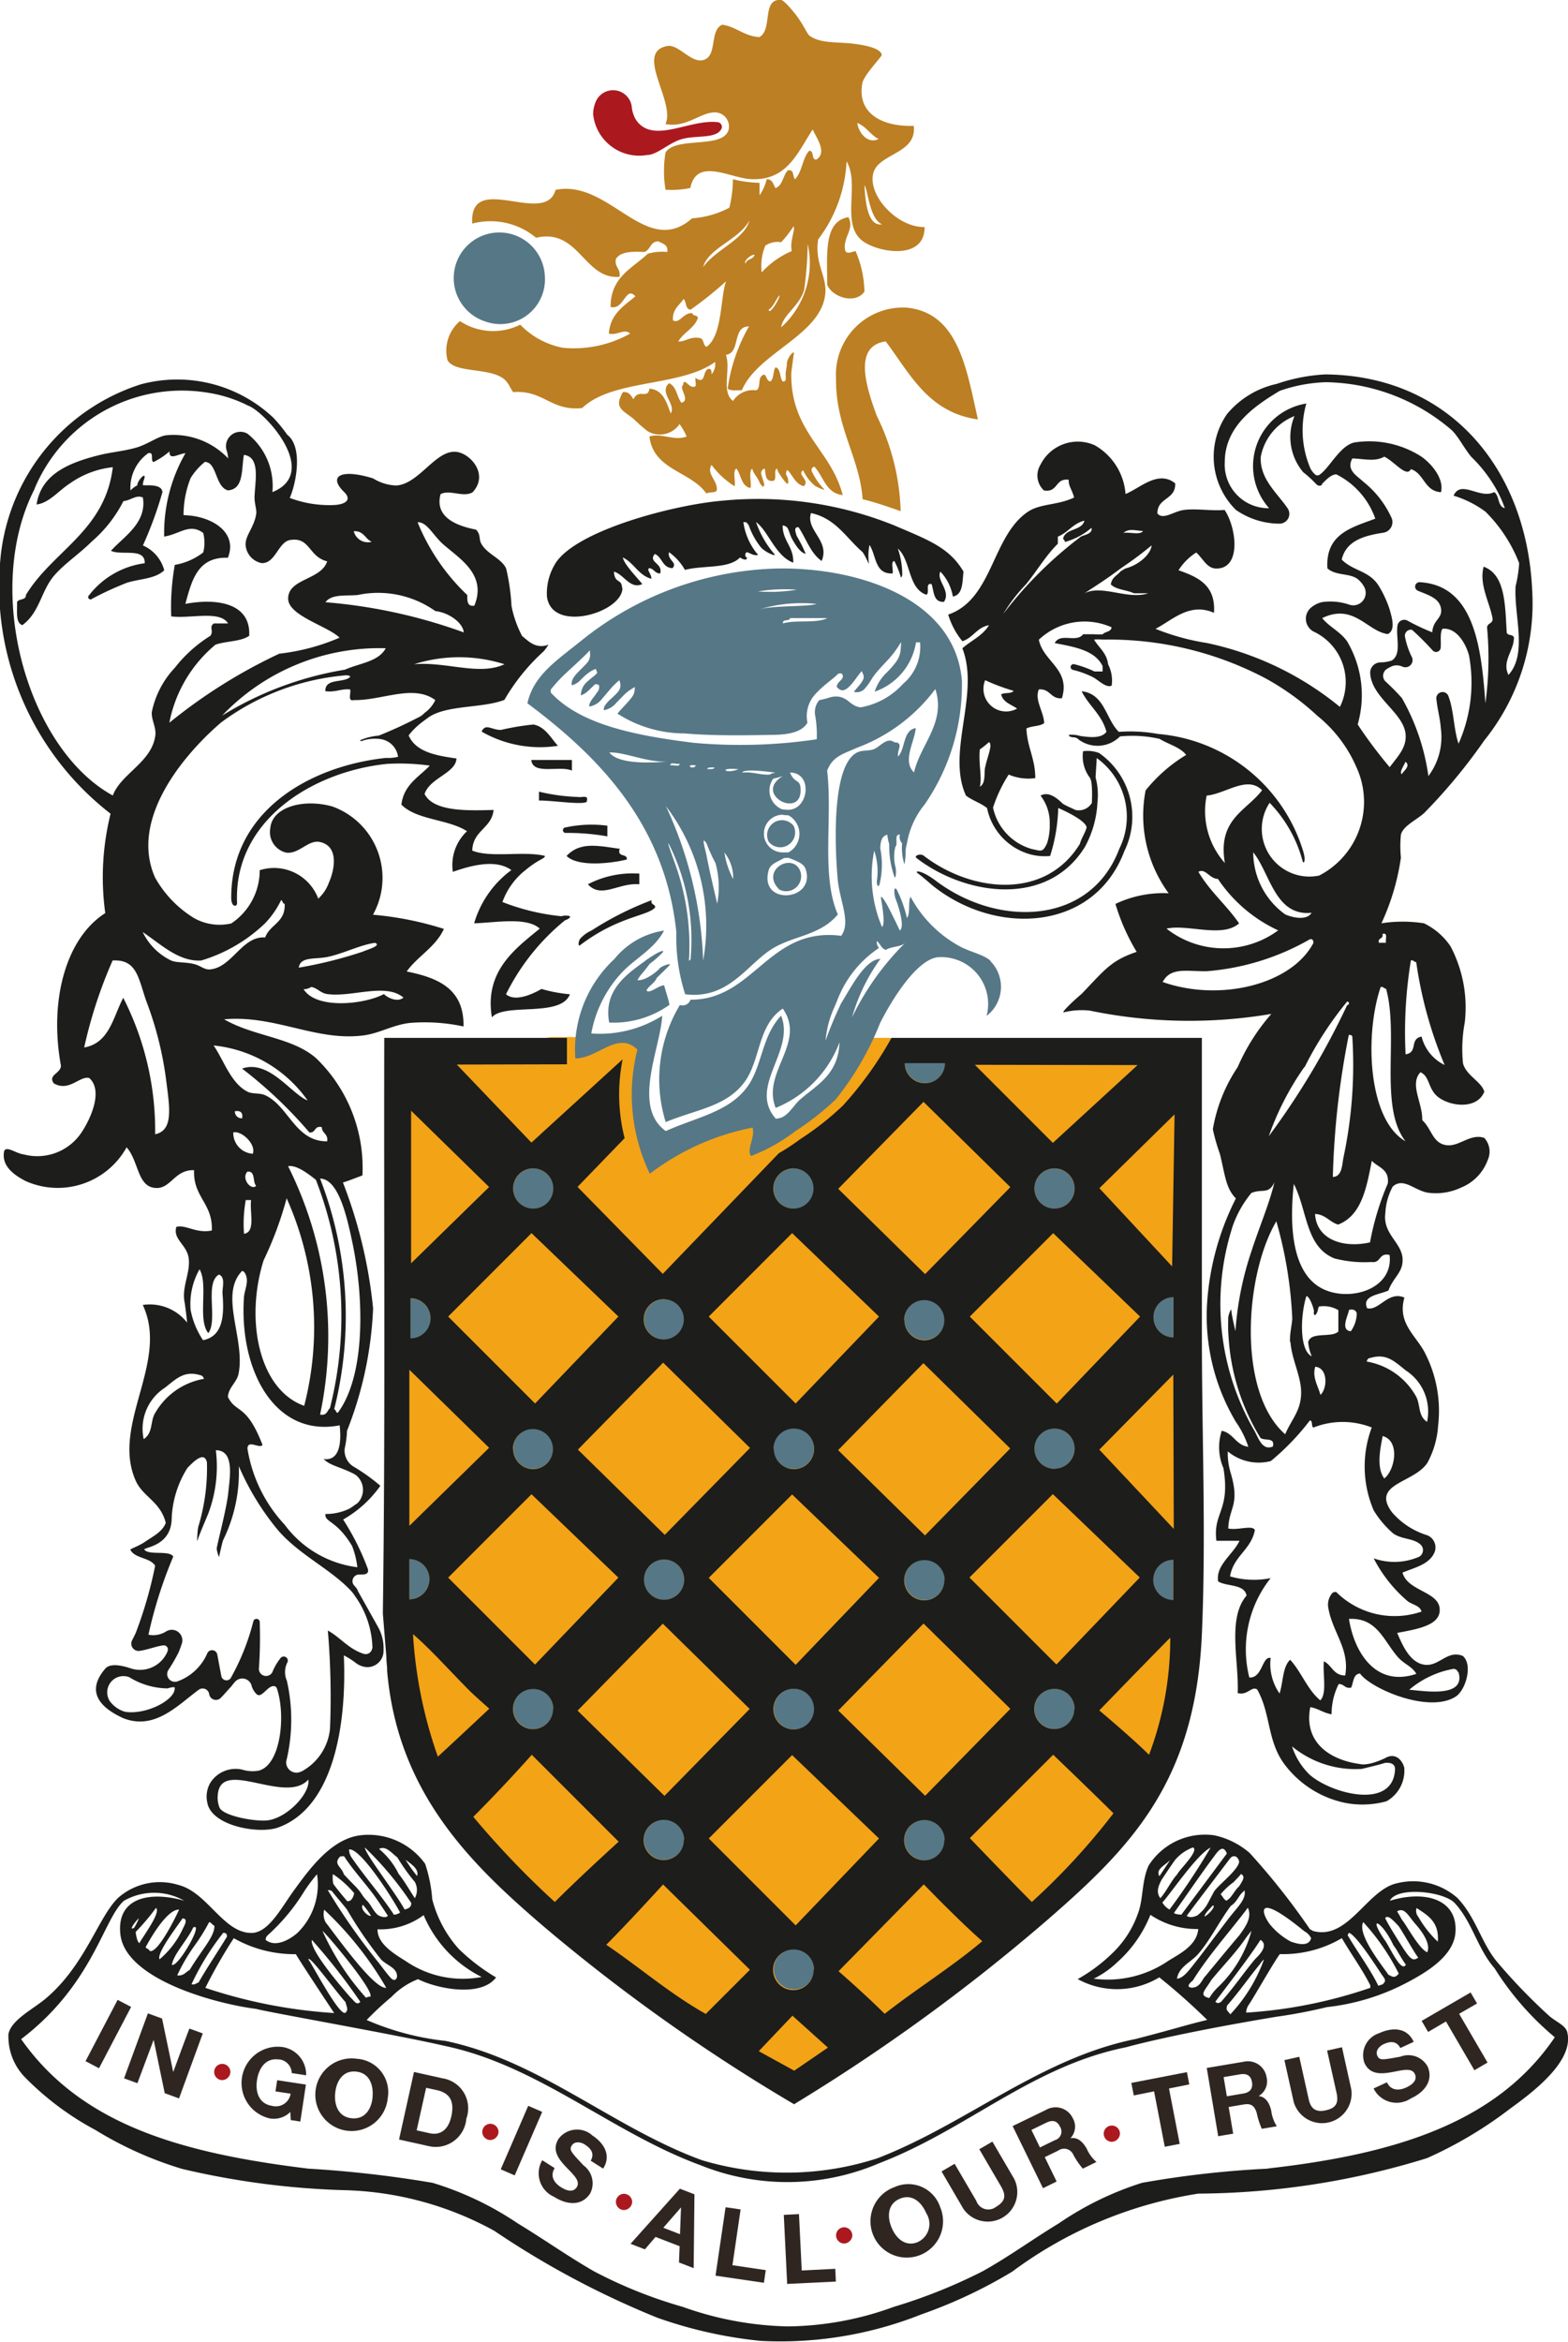 <svg id="Group_2457" data-name="Group 2457" xmlns="http://www.w3.org/2000/svg" width="38.626" height="57.656" viewBox="0 0 38.626 57.656">
  <path id="Path_1856" data-name="Path 1856" d="M114.426,240.967h-.78a.373.373,0,0,0-.062.006l-2.757.481a.357.357,0,0,0-.154.067l-.7.525a.36.36,0,0,0-.144.287V255.8a.428.428,0,0,0,.006.067l.4,2.119a.347.347,0,0,0,.021.07l.605,1.47a.348.348,0,0,0,.05.085l1.813,2.3a.333.333,0,0,0,.057.057l2.963,2.379a.286.286,0,0,0,.03.022l3.624,2.33a.36.36,0,0,0,.383,0l3.113-1.918a.382.382,0,0,0,.044-.032l2.4-2.034,1.75-1.616a.333.333,0,0,0,.05-.057l1.448-2.062a.338.338,0,0,0,.051-.107l.52-1.819a.354.354,0,0,0,.013-.077l.18-3.051v-5.619l-.091-5.426-.035-1.119a.36.36,0,0,0-.352-.348l-5.725-.129a.31.31,0,0,1-.086-.013L122.05,241a.361.361,0,0,0-.093-.013h-.5a.36.36,0,0,0-.324.2l-.244.5a.363.363,0,0,1-.058.086l-.466.508-.432.432a.362.362,0,0,1-.051.043l-.657.448a.36.36,0,0,1-.513-.116h0a.359.359,0,0,0-.369-.173l-.536.09a.353.353,0,0,0-.076.022l-1.168.476a.316.316,0,0,0-.049.025l-.034.02a.359.359,0,0,1-.529-.207l-.084-.287a.352.352,0,0,1-.014-.085l-.042-.927a.424.424,0,0,1,0-.067l.084-.592a.359.359,0,0,0-.28-.4l-.264-.056a.324.324,0,0,0-.095-.007l-.81.043h-.019Z" transform="translate(-100.037 -215.434)" fill="#f3a316"/>
  <path id="Path_1857" data-name="Path 1857" d="M187.617,150.013a3.611,3.611,0,0,0-1.4.131C186.58,150.045,187.378,150.089,187.617,150.013Z" transform="translate(-167.502 -135.144)" fill="none"/>
  <path id="Path_1858" data-name="Path 1858" d="M191.061,153.161c.312-.1.824.008,1.091-.131h-.917c-.012.09-.194.011-.175.131Z" transform="translate(-171.775 -137.811)" fill="none"/>
  <path id="Path_1859" data-name="Path 1859" d="M186.8,147a4.151,4.151,0,0,0-.962.043A4.088,4.088,0,0,0,186.8,147Z" transform="translate(-167.166 -132.477)" fill="none"/>
  <g id="Group_2450" data-name="Group 2450" transform="translate(2.107 49.056)">
    <path id="Path_1860" data-name="Path 1860" d="M156.062,485.05a.2.2,0,1,0,0,.4.209.209,0,0,0,.2-.2A.205.205,0,0,0,156.062,485.05Z" transform="translate(-142.796 -480.094)" fill="#ab191f"/>
    <path id="Path_1861" data-name="Path 1861" d="M127.9,470.29a.2.2,0,1,0,0,.4.209.209,0,0,0,.2-.2A.205.205,0,0,0,127.9,470.29Z" transform="translate(-117.926 -467.058)" fill="#ab191f"/>
    <path id="Path_1862" data-name="Path 1862" d="M202.472,492.1a.2.2,0,1,0,0,.4.21.21,0,0,0,.2-.2.205.205,0,0,0-.2-.2Z" transform="translate(-183.783 -486.32)" fill="#ab191f"/>
    <path id="Path_1863" data-name="Path 1863" d="M258.893,470.67a.2.2,0,1,0,0,.4.21.21,0,0,0,.2-.2.2.2,0,0,0-.2-.2Z" transform="translate(-233.611 -467.394)" fill="#ab191f"/>
    <path id="Path_1864" data-name="Path 1864" d="M71.352,457.67a.2.2,0,1,0,0,.4.208.208,0,0,0,.2-.2A.205.205,0,0,0,71.352,457.67Z" transform="translate(-67.983 -455.913)" fill="#ab191f"/>
    <g id="Group_2449" data-name="Group 2449" transform="translate(0)">
      <path id="Path_1865" data-name="Path 1865" d="M158.941,485.345l.354.137.262-.306.594.229-.016.4.362.14.019-1.818-.359-.138-1.216,1.357Zm1.219-.236-.411-.159s0,0,.436-.5Z" transform="translate(-145.516 -479.158)" fill="#2f2622"/>
      <path id="Path_1866" data-name="Path 1866" d="M94.369,456.6a.894.894,0,1,0,.761.965A.825.825,0,0,0,94.369,456.6Zm.388.935c-.023.283-.173.559-.508.53s-.438-.322-.415-.606.174-.573.508-.544.438.322.414.62Z" transform="translate(-87.685 -454.968)" fill="#2f2622"/>
      <path id="Path_1867" data-name="Path 1867" d="M140.813,471.655a.568.568,0,0,0-.813.1c-.171.271-.007.49.172.681s.375.353.277.508-.283.072-.394,0c-.169-.107-.271-.276-.151-.467l-.306-.194a.631.631,0,0,0,.29.9c.391.247.723.181.89-.083a.545.545,0,0,0-.162-.689c-.3-.32-.362-.379-.292-.49s.221-.09.321-.026c.152.1.247.217.147.4l.306.194c.21-.333.016-.638-.284-.828Z" transform="translate(-128.347 -468.153)" fill="#2f2622"/>
      <path id="Path_1868" data-name="Path 1868" d="M111.235,459.539l-.717-.159-.368,1.663.717.159a.757.757,0,0,0,.941-.674.746.746,0,0,0-.573-.99Zm.2.943c-.082.368-.313.454-.525.407l-.326-.072.233-1.048.261.057c.363.079.432.32.359.655Z" transform="translate(-102.427 -457.423)" fill="#2f2622"/>
      <rect id="Rectangle_8595" data-name="Rectangle 8595" width="1.704" height="0.375" transform="translate(10.228 4.354) rotate(-66.58)" fill="#2f2622"/>
      <path id="Path_1869" data-name="Path 1869" d="M177.488,487.934l-.37-.054-.248,1.685,1.192.175.046-.311-.821-.122Z" transform="translate(-161.351 -482.593)" fill="#2f2622"/>
      <path id="Path_1870" data-name="Path 1870" d="M281.679,458a.419.419,0,0,0,.2-.465.466.466,0,0,0-.569-.381l-.905.152.282,1.68.369-.062-.111-.657.369-.062c.186-.032.268.035.322.208a1.856,1.856,0,0,0,.126.391l.369-.062a.945.945,0,0,1-.138-.386c-.04-.168-.123-.34-.311-.358Zm-.379-.064-.4.068-.079-.473.405-.068c.165-.027.265.028.293.19s-.049.255-.214.283Z" transform="translate(-252.785 -455.448)" fill="#2f2622"/>
      <path id="Path_1871" data-name="Path 1871" d="M77.83,454.278a.349.349,0,0,1,.313.337l.354.054a.684.684,0,0,0-.62-.7.894.894,0,0,0-.268,1.764.58.58,0,0,0,.5-.161l.009.2.236.036.138-.91-.708-.108-.042.276.373.056a.367.367,0,0,1-.456.3c-.333-.05-.415-.353-.372-.632.044-.294.213-.56.546-.508Z" transform="translate(-73.063 -452.631)" fill="#2f2622"/>
      <path id="Path_1872" data-name="Path 1872" d="M298.237,454.17l-.366.082.231,1.034c.055.247,0,.38-.264.437-.3.067-.382-.1-.423-.284l-.23-1.034-.366.082.23,1.034a.728.728,0,0,0,1.417-.318Z" transform="translate(-267.286 -452.822)" fill="#2f2622"/>
      <path id="Path_1873" data-name="Path 1873" d="M314.237,451.084c-.433.078-.514.1-.569-.022s.046-.234.153-.284c.162-.075.317-.088.414.093l.329-.152c-.164-.358-.527-.362-.848-.214a.569.569,0,0,0-.365.734c.133.291.407.273.664.228s.5-.123.577.044-.093.277-.213.332c-.182.083-.38.077-.474-.128l-.329.152a.631.631,0,0,0,.913.248c.421-.194.546-.508.416-.792a.542.542,0,0,0-.666-.24Z" transform="translate(-281.846 -449.504)" fill="#2f2622"/>
      <path id="Path_1874" data-name="Path 1874" d="M327.114,442.9l-.158-.271-1.206.7.159.272.44-.257.7,1.2.324-.189-.7-1.2Z" transform="translate(-292.836 -442.63)" fill="#2f2622"/>
      <path id="Path_1875" data-name="Path 1875" d="M210.812,483.1a.894.894,0,1,0,1.126.492.826.826,0,0,0-1.126-.492Zm.587,1.348c-.308.134-.539-.078-.652-.338s-.117-.587.19-.721.539.077.658.352a.49.49,0,0,1-.2.707Z" transform="translate(-190.885 -478.308)" fill="#2f2622"/>
      <path id="Path_1876" data-name="Path 1876" d="M241.325,467.823c-.086-.15-.215-.291-.4-.254a.417.417,0,0,0,.055-.5.468.468,0,0,0-.654-.2l-.825.4.748,1.529.336-.164-.292-.6.336-.164a.247.247,0,0,1,.368.106,1.909,1.909,0,0,0,.233.341l.336-.165A.916.916,0,0,1,241.325,467.823Zm-.782-.208-.369.18-.21-.431.369-.18c.151-.072.263-.049.335.1A.219.219,0,0,1,240.543,467.615Z" transform="translate(-216.663 -463.98)" fill="#2f2622"/>
      <path id="Path_1877" data-name="Path 1877" d="M191.712,490.7l-.068-1.388-.374.019.083,1.7,1.2-.058-.015-.314Z" transform="translate(-174.069 -483.856)" fill="#2f2622"/>
      <path id="Path_1878" data-name="Path 1878" d="M225.784,474.04l-.324.189.535.915c.127.218.113.362-.118.5a.312.312,0,0,1-.49-.143l-.535-.914-.322.189.534.914a.728.728,0,0,0,1.254-.734l-.535-.914Z" transform="translate(-203.443 -470.37)" fill="#2f2622"/>
      <path id="Path_1879" data-name="Path 1879" d="M265.9,459.41l-1.369.265.06.308.5-.1.264,1.364.368-.071-.264-1.364.5-.1Z" transform="translate(-238.769 -457.449)" fill="#2f2622"/>
      <rect id="Rectangle_8596" data-name="Rectangle 8596" width="1.704" height="0.375" transform="translate(0 1.691) rotate(-62.36)" fill="#2f2622"/>
      <path id="Path_1880" data-name="Path 1880" d="M53.39,448.5l-.275-1.317-.349-.127-.587,1.6.329.12s0,0,.4-1.069l.273,1.314.352.129.585-1.6-.329-.12S53.783,447.43,53.39,448.5Z" transform="translate(-51.23 -446.542)" fill="#2f2622"/>
    </g>
  </g>
  <g id="Group_2451" data-name="Group 2451" transform="translate(10.085 26.176)">
    <path id="Path_1881" data-name="Path 1881" d="M135.208,324.3a.494.494,0,1,0-.494.494A.5.5,0,0,0,135.208,324.3Z" transform="translate(-131.662 -314.805)" fill="#567786"/>
    <path id="Path_1882" data-name="Path 1882" d="M190.151,324.3a.5.5,0,1,0-.5.494A.5.5,0,0,0,190.151,324.3Z" transform="translate(-180.183 -314.805)" fill="#567786"/>
    <path id="Path_1883" data-name="Path 1883" d="M217.7,297.144a.495.495,0,1,0-.494.494A.494.494,0,0,0,217.7,297.144Z" transform="translate(-204.514 -290.827)" fill="#567786"/>
    <path id="Path_1884" data-name="Path 1884" d="M245.108,269.485a.494.494,0,1,0-.494.494A.5.5,0,0,0,245.108,269.485Z" transform="translate(-228.722 -266.398)" fill="#567786"/>
    <path id="Path_1885" data-name="Path 1885" d="M244.11,379.124a.494.494,0,1,0,.494-.494A.494.494,0,0,0,244.11,379.124Z" transform="translate(-228.713 -363.228)" fill="#567786"/>
    <path id="Path_1886" data-name="Path 1886" d="M216.71,406.774a.495.495,0,1,0,.5-.494A.495.495,0,0,0,216.71,406.774Z" transform="translate(-204.514 -387.648)" fill="#567786"/>
    <ellipse id="Ellipse_8" data-name="Ellipse 8" cx="0.495" cy="0.495" rx="0.495" ry="0.495" transform="translate(8.977 21.814)" fill="#567786"/>
    <path id="Path_1887" data-name="Path 1887" d="M161.79,406.694a.495.495,0,1,0,.494-.494A.5.5,0,0,0,161.79,406.694Z" transform="translate(-156.011 -387.577)" fill="#567786"/>
    <path id="Path_1888" data-name="Path 1888" d="M161.79,351.884a.495.495,0,1,0,.494-.494A.494.494,0,0,0,161.79,351.884Z" transform="translate(-156.011 -339.171)" fill="#567786"/>
    <path id="Path_1889" data-name="Path 1889" d="M189.16,379.124a.5.5,0,1,0,.5-.494A.495.495,0,0,0,189.16,379.124Z" transform="translate(-180.183 -363.228)" fill="#567786"/>
    <path id="Path_1890" data-name="Path 1890" d="M216.71,351.954a.495.495,0,1,0,.5-.494A.495.495,0,0,0,216.71,351.954Z" transform="translate(-204.514 -339.233)" fill="#567786"/>
    <path id="Path_1891" data-name="Path 1891" d="M244.614,323.81a.495.495,0,1,0,.494.5A.495.495,0,0,0,244.614,323.81Z" transform="translate(-228.722 -314.813)" fill="#567786"/>
    <path id="Path_1892" data-name="Path 1892" d="M134.21,379.124a.494.494,0,1,0,.494-.494A.494.494,0,0,0,134.21,379.124Z" transform="translate(-131.654 -363.228)" fill="#567786"/>
    <path id="Path_1893" data-name="Path 1893" d="M269.13,351.945a.494.494,0,0,0,.494.494v-.99a.494.494,0,0,0-.494.494Z" transform="translate(-250.81 -339.224)" fill="#567786"/>
    <path id="Path_1894" data-name="Path 1894" d="M269.18,296.605a.494.494,0,0,0,.494.494v-.99a.494.494,0,0,0-.494.494Z" transform="translate(-250.854 -290.35)" fill="#567786"/>
    <path id="Path_1895" data-name="Path 1895" d="M217.305,247.3a.494.494,0,0,0,.494-.494h-.99A.5.5,0,0,0,217.305,247.3Z" transform="translate(-204.603 -246.81)" fill="#567786"/>
    <path id="Path_1896" data-name="Path 1896" d="M189.655,269.98a.495.495,0,1,0-.5-.494A.495.495,0,0,0,189.655,269.98Z" transform="translate(-180.183 -266.398)" fill="#567786"/>
    <path id="Path_1897" data-name="Path 1897" d="M162.294,297.568a.494.494,0,1,0-.494-.494A.5.5,0,0,0,162.294,297.568Z" transform="translate(-156.02 -290.765)" fill="#567786"/>
    <path id="Path_1898" data-name="Path 1898" d="M134.714,269.98a.495.495,0,1,0-.494-.494A.494.494,0,0,0,134.714,269.98Z" transform="translate(-131.662 -266.398)" fill="#567786"/>
    <path id="Path_1899" data-name="Path 1899" d="M113.075,296.864a.5.5,0,0,0-.5-.494v.99a.5.5,0,0,0,.5-.494Z" transform="translate(-112.551 -290.579)" fill="#567786"/>
    <path id="Path_1900" data-name="Path 1900" d="M112.824,351.825a.5.5,0,0,0-.494-.5v.99A.494.494,0,0,0,112.824,351.825Z" transform="translate(-112.33 -339.118)" fill="#567786"/>
  </g>
  <path id="Path_1901" data-name="Path 1901" d="M66.107,414.246c-.042-.164-.247-.236-.437-.393a14.12,14.12,0,0,1-1.268-1.31c-.407-.468-.535-1.115-1-1.6a1.648,1.648,0,0,0-1.491-.362c-.74.162-1.2,1.415-2.068,1.174a.5.5,0,0,0-.072-.04,17.356,17.356,0,0,0-1.485-1.878,1.946,1.946,0,0,0-.874-.437,1.643,1.643,0,0,0-1.616.743c-.176.384-.127.82-.263,1.18a2.494,2.494,0,0,1-.568.917,4.049,4.049,0,0,1-.917.7,2.013,2.013,0,0,0,2.01-.043,15.561,15.561,0,0,1,1.18,1.048c-.6.145-.792.22-1.768.471-2.344.471-4.169,2.094-6.357,2.936a7.257,7.257,0,0,1-4.324.046c-2.192-.8-3.988-2.451-6.314-2.936a6.676,6.676,0,0,1-1.943-.515,7.62,7.62,0,0,1,.611-.568,1.831,1.831,0,0,1,.655-.437c.479.241,1.554.45,1.922-.043a4.851,4.851,0,0,1-.917-.7,2.914,2.914,0,0,1-.655-1.223,3.556,3.556,0,0,0-.175-.874,1.716,1.716,0,0,0-1.616-.7c-.709.1-1.238.835-1.616,1.354-.317.436-.625,1.046-1.048,1.048-.691,0-1.077-.993-1.791-1.18a1.556,1.556,0,0,0-1.482.307c-.493.46-.812,1.661-1.795,2.489-.311.262-.846.521-.917.874a1.442,1.442,0,0,0,.393,1.049,7.142,7.142,0,0,0,1.748,1.311,9.027,9.027,0,0,0,2.141.96,19.822,19.822,0,0,0,4.063.525,8.069,8.069,0,0,1,3.626,1,21.66,21.66,0,0,0,4.018,2.14,10.88,10.88,0,0,0,2.533.568,9.4,9.4,0,0,0,3.975-.655,11.987,11.987,0,0,0,2.228-1.048,10.349,10.349,0,0,1,4.586-1.922,19.405,19.405,0,0,0,5.635-.874,10.151,10.151,0,0,0,2.053-1.223c.58-.419,1.577-1.179,1.4-1.878Zm-4.164-2.624c.07.081.374.634.494.79-.122.078-.173.084-.415-.3,0,0-.314-.487-.4-.674.065-.09.193.05.324.189Zm.714.658c-.208-.092-.529-.7-.611-.786-.051-.078-.081-.153-.131-.218.175-.123.289.118.435.287.014.021.431.451.308.717Zm-.263-1.091c.272.179.564.338.525.83a2.632,2.632,0,0,1-.48-.611.228.228,0,0,1-.043-.219Zm-.568.918.063.088c.016.026.173.3.243.39-.117.223-.426-.5-.525-.611-.436-.644-.054-.454.218.132Zm-.743-.569a5.571,5.571,0,0,1,.874,1.267c-.1.125-.159.076-.256.027C61.587,412.654,60.915,411.837,61.083,411.538Zm-.348.262c.221.095.811,1.056.827,1.062.069.1.081.125,0,.206l-.109.036c-.2-.414-.523-.844-.757-1.247l.036-.056Zm-.179.133c.225.391.5.761.7,1.161v.061a11.654,11.654,0,0,1-3.058.611.347.347,0,0,1,.057-.183c.122-.175.615-1.047.772-1.258a2.852,2.852,0,0,0,1.525-.391Zm-2.749,1.876c-.072-.107-.112-.086-.079-.218.286-.325.534-.685.81-1.019a.481.481,0,0,1,.1-.117A3.925,3.925,0,0,1,57.807,413.809Zm1.826-2.046a.394.394,0,0,1,.165.169c-.061.241-.393.121-.5.085a1.7,1.7,0,0,1-.525-.437C58.555,411.279,58.444,410.789,59.633,411.764Zm-1.083.211c.24.148-.1.438-.14.483-.277.334-.525.7-.811,1.02l-.014.019c-.051.036-.1.051-.145,0C57.494,413.412,58.272,412.419,58.55,411.975Zm-.525-1.318c-.115.1-.178.269-.293.34l-.018.014c-.072-.029-.091-.11-.146-.157a1.65,1.65,0,0,1,.321-.3c.075-.084.124-.126.181-.2.109.057.058.139-.044.3Zm-.869.564a1.512,1.512,0,0,1-.153.147c-.078.043-.2.072-.269.015.354-.477.716-.945,1.073-1.42.1-.105.2-.018.218.088-.015.2-.536.591-.623.742l-.154.291a.717.717,0,0,1-.093.135Zm.015.179c.018-.095.141-.192.2-.269C57.475,411.122,57.273,411.358,57.171,411.4Zm.551-1.55L56.6,411.356c-.058-.011-.15-.008-.18-.047.317-.444.63-.907.953-1.344C57.456,409.865,57.614,409.569,57.723,409.85Zm-.4-.146a16.761,16.761,0,0,1-1.013,1.525.475.475,0,0,1-.176-.174C56.314,410.87,56.988,409.86,57.327,409.7Zm-.981.283.023-.035a.2.2,0,0,1-.023.035l-.282.423,0-.008C55.954,410.226,56.239,410.122,56.345,409.986Zm-.221.5c.112-.164.216-.326.328-.481a1.076,1.076,0,0,1,.437-.306c.175.067-.345.56-.383.659-.164.179-.258.41-.418.59-.118-.155-.04-.317.035-.461Zm-1.68,2.445a2.232,2.232,0,0,0,.568-.393,3.1,3.1,0,0,0,.831-1.18,2.034,2.034,0,0,0,1.179.349c-.035.4-.44.6-.742.786a2.65,2.65,0,0,1-1.836.437Zm2.053,0c.049-.3.347-.405.525-.611.3-.349.512-.792.8-1.181.153-.095.188-.249.308-.351l.03-.033c.055.207-.18.424-.353.646-.278.358-.574.765-.83,1.092-.16.2-.317.43-.481.437Zm.349.218c-.162-.022.044-.175.043-.175.381-.618.967-1.269,1.354-1.791.118.248-.081.5-.216.688-.006,0-.554.66-.816.98-.114.113-.137.306-.367.3Zm.491-.178c.264-.325.565-.632.81-.974a2.9,2.9,0,0,1,.186-.245,2.994,2.994,0,0,1-.831,1.392,1.279,1.279,0,0,0-.208.262c-.273-.061-.105-.186.044-.434Zm-17.963-.084A2.481,2.481,0,0,1,37.5,412.5c-.325-.2-.706-.443-.7-.786a1.786,1.786,0,0,0,1.136-.349,3.009,3.009,0,0,0,1.442,1.529Zm-1.6-2.489A3.667,3.667,0,0,1,37.49,410C37.627,410.109,37.827,410.228,37.775,410.4Zm-.484-.458a4.746,4.746,0,0,0,.433.608.415.415,0,0,1,0,.4c-.132-.2-.248-.407-.4-.6a1.853,1.853,0,0,0-.48-.611C37,409.638,37.164,409.854,37.291,409.946Zm.344,1.128c0,.081-.027.123-.162.159-.229-.419-.971-1.365-.981-1.528A8.12,8.12,0,0,1,37.635,411.073ZM36.1,409.747c.27-.036,1.021,1.119,1.256,1.554a.282.282,0,0,1-.152.054c-.315-.481-.722-.937-1.046-1.413a.348.348,0,0,1-.058-.2Zm.188.944c-.106-.111-.217-.218-.319-.333-.049-.183-.275-.247-.088-.437l.093-.008c.194.3.436.569.657.854.151.194.287.407.423.612-.039.074-.228.016-.272-.042-.1-.1-.146-.229-.242-.325a1.019,1.019,0,0,1-.122-.152l-.012-.019A1.147,1.147,0,0,0,36.286,410.691Zm.353.692c-.085.02-.286-.186-.2-.271A1.81,1.81,0,0,1,36.639,411.383Zm-.935-1.025a2.5,2.5,0,0,1,.519.467c-.014.067-.06.218-.175.194-.115-.139-.241-.285-.34-.425A.757.757,0,0,1,35.7,410.358Zm-.025.422c.118.152.251.3.365.446a10.318,10.318,0,0,0,.84,1.229c.141.151.414.207.393.437-.047.143-.148.025-.171,0-.076-.083-.207-.262-.271-.344a15.441,15.441,0,0,1-1.263-1.8.191.191,0,0,1,.106.028Zm-.194.452a8.446,8.446,0,0,1,1.528,1.922c-.3.039-1.209-1.248-1.491-1.608a.419.419,0,0,1-.037-.315Zm1.136,2.14a.189.189,0,0,0-.106.028,6.347,6.347,0,0,1-1.073-1.645c.07.036,1.278,1.464,1.179,1.616Zm-.245.125c-.093.107-.155-.027-.245-.107-.287-.325-1.011-1.184-.95-1.415A14.759,14.759,0,0,1,36.376,413.5Zm-.366.269c-.144.114-.821-1.192-.917-1.311.022-.116.629.729.918,1.055.016.1.082.175,0,.255ZM34.981,410.8a4.019,4.019,0,0,1,.329-.442,1.665,1.665,0,0,1-.48,1.442c-.167.148-.53.379-.786.175a.152.152,0,0,1,.053-.117,4.87,4.87,0,0,0,.884-1.057Zm-.194,1.525c.124.216.945,1.451.945,1.451a12.451,12.451,0,0,1-3.173-.62,12.384,12.384,0,0,1,.7-1.223,3.036,3.036,0,0,0,1.528.394ZM33,411.8c.067,0,.093.03.091.095-.23.38-.481.747-.7,1.129-.058.014-.083.063-.174.044A6.364,6.364,0,0,1,33,411.8Zm-.218-.175c.007.269-.3.574-.611,1.092-.1.046-.14.151-.306.131a4.52,4.52,0,0,1,.435-.742,4.624,4.624,0,0,0,.352-.568c.063.01.074.071.131.088Zm-1.048.962c.043-.263.383-.606.525-.917C32.54,411.521,31.864,412.692,31.729,412.586Zm-.393-1.4c.134.1-.306.682-.407.868-.058-.035-.083-.2-.092-.276a5.329,5.329,0,0,0,.5-.591Zm-.53.485c-.168.105.039-.176.111-.229A1.369,1.369,0,0,1,30.806,411.674Zm1.1-.442c-.047.113-.523,1.094-.724,1.017,0-.037-.088-.063-.1-.09.093-.178.525-.943.825-.927Zm.088.218c.158,0,.022.21,0,.262a2.177,2.177,0,0,1-.568.743C31.342,412.3,31.95,411.532,31.991,411.45Zm26.734,6.159a24.387,24.387,0,0,0-3.1.349,7.728,7.728,0,0,0-2.053,1c-.63.381-1.23.82-1.879,1.18a13.16,13.16,0,0,1-2.184.874,7.791,7.791,0,0,1-2.621.481,8.166,8.166,0,0,1-2.577-.481,11.337,11.337,0,0,1-2.184-.874c-.652-.374-1.25-.8-1.879-1.18a7.776,7.776,0,0,0-2.1-1,28.162,28.162,0,0,0-3.058-.349c-3.125-.381-5.594-1.077-7.077-3.189,1.776-1.351,2.027-2.969,2.533-3.407a1.505,1.505,0,0,1,1.485,0h0c-.866-.249-1.674-.068-1.573.831.126,1.1,2.315,1.7,3.344,1.832.325.088,3.482.64,4.648.911,2.31.484,4.113,2.136,6.292,2.935a5.731,5.731,0,0,0,4.408-.047c2.18-.837,3.756-2.387,6.085-2.856,0,0,1.119-.32,3.694-.749a12.6,12.6,0,0,0,1.249-.238,5.509,5.509,0,0,0,1.9-.566c.528-.272,1.22-.676,1.267-1.267.064-.793-.7-1.063-1.616-.786.173-.348,1.271-.238,1.579.037.447.462.573,1.137,1,1.624a7.121,7.121,0,0,0,1.485,1.7c-1.443,2.129-3.982,2.884-7.077,3.232Z" transform="translate(-27.5 -364.214)" fill="#1d1d1b"/>
  <g id="Group_2453" data-name="Group 2453" transform="translate(0 9.214)">
    <path id="Path_1902" data-name="Path 1902" d="M143.079,130.2c-.006-.238-.18-.091-.2-.4.244.063.4.446.7.306-.157-.193-.447-.484-.48-.655.275.133.381.435.7.525.02-.1-.136-.237-.043-.262.113.018.132.131.262.131.078-.255-.307-.273-.131-.48.186.077.182.342.437.349.129-.15-.133-.189-.088-.393a1.357,1.357,0,0,1,.393.437c.435-.119,1.087-.02,1.354-.306.027.013.168.109.175,0-.057,0-.056-.122,0-.131l.092.036c.077.051.234.05.155,0a1.562,1.562,0,0,1-.337-.778c.062.011.064-.023.134.083a1.807,1.807,0,0,0,.3.542c.113.126.391.236.332.166a2.406,2.406,0,0,1-.454-.791c.3.215.477.839.917,1,.012-.4-.261-.526-.262-.917.153.022.131.113.219.306.158.292.257.372.349.394a3.379,3.379,0,0,0-.219-.437c-.06-.168-.051-.225.044-.218.187.279.293.638.568.83.214-.5-.4-.757-.262-1.179.612.13.869.616,1.268.958.09.124.168.339.159.278a1.348,1.348,0,0,1,.014-.45c.171.252.123.723.568.7.026-.09-.054-.286.043-.306a2.037,2.037,0,0,1,.155.377c0,.057.042.006.041-.051a1.948,1.948,0,0,0-.109-.632c.326.285.244.978.7,1.136.1-.032-.04-.3.131-.262.063.185.041.454.306.437.178-.272-.2-.534-.088-.743a1.176,1.176,0,0,1,.306.612c.251-.041.233-.351.263-.612-.348-.6-.894-.789-1.7-1.136a8.989,8.989,0,0,0-4.237-.611c-1.192.1-3.573.723-4.106,1.528a1.406,1.406,0,0,0-.219.83c.115.92,1.876.394,1.86-.215Z" transform="translate(-127.756 -124.94)" fill="#1d1d1b"/>
    <path id="Path_1903" data-name="Path 1903" d="M148.038,213.581c.948-.722,1.688-.721,1.854-.936,0-.086-.119-.056-.088-.175a7.759,7.759,0,0,0-1.478.745.829.829,0,0,0-.287.21c-.036.054-.054.194,0,.154Z" transform="translate(-133.752 -199.521)" fill="#1d1d1b"/>
    <path id="Path_1904" data-name="Path 1904" d="M151.227,207.121v-.262a2.4,2.4,0,0,0-1.267.262C150.292,207.487,150.714,207.077,151.227,207.121Z" transform="translate(-135.478 -194.564)" fill="#1d1d1b"/>
    <path id="Path_1905" data-name="Path 1905" d="M144.77,196.678h.116a5.649,5.649,0,0,1,.911.085V196.5a3.022,3.022,0,0,0-1.027.042A.067.067,0,1,0,144.77,196.678Z" transform="translate(-130.835 -185.385)" fill="#1d1d1b"/>
    <path id="Path_1906" data-name="Path 1906" d="M146.946,201.333c.015-.16-.251-.041-.175-.262-.549-.077-.976-.179-1.311.175.275.275,1.083.189,1.485.088Z" transform="translate(-131.504 -189.387)" fill="#1d1d1b"/>
    <path id="Path_1907" data-name="Path 1907" d="M140.83,189.819c.044-.147-.136-.068-.218-.088a4.776,4.776,0,0,1-.962-.131v.219c.328-.008,1.241.139,1.179,0Z" transform="translate(-126.373 -179.323)" fill="#1d1d1b"/>
    <path id="Path_1908" data-name="Path 1908" d="M128.8,175.425a6.046,6.046,0,0,0-.786.131c-.222.011-.387-.176-.48.043a2.888,2.888,0,0,0,1.879.349c-.164-.175-.312-.476-.611-.525Z" transform="translate(-115.669 -166.8)" fill="#1d1d1b"/>
    <path id="Path_1909" data-name="Path 1909" d="M138.995,183.2v-.262h-1C138.03,183.322,138.712,183.063,138.995,183.2Z" transform="translate(-124.907 -173.441)" fill="#1d1d1b"/>
    <path id="Path_1910" data-name="Path 1910" d="M229,104.353c.1-.1.221-.24.362-.249a1.933,1.933,0,0,1,.962,1.092c-.582.218-1.23.372-1.18,1.223.208.188.535.11.743.262a.628.628,0,0,1,.151.174.307.307,0,0,1-.34.463,1.438,1.438,0,0,0-.683-.068.63.63,0,0,0-.258.123.358.358,0,0,0,.042.6,1.373,1.373,0,0,1,.653,1.857,7.659,7.659,0,0,0-3.276-1.573,5.758,5.758,0,0,1-1.267-.349c.4-.2.833-.662,1.441-.394.047-.687-.4-.881-.873-1.048a1.4,1.4,0,0,1,.437-.437c.166.151.262.387.481.394.637.019.513-1,.217-1.442-.331.029-.692-.04-1,0-.257.033-.511.256-.655.088-.007-.4.457-.331.437-.743-.421-.339-.874.126-1.223.262a1.508,1.508,0,0,0-.759-1.2,1.026,1.026,0,0,0-1.338.484.5.5,0,0,0,.088.629c.352.06.271-.312.611-.262-.014.146.084.247.131.437-.411.194-.831.145-1.136.349-.894.6-.861,2.153-1.965,2.533a1.894,1.894,0,0,0,.349.655c.266-.083.356-.342.655-.394-.152.256-.438.377-.655.568.439,1.131-.4,2.554.088,3.626.155.12.367.185.52.307a1.49,1.49,0,0,0,1.063,1.14,1.406,1.406,0,0,0,.49.041,4.21,4.21,0,0,0,.2-1.182s.676.285.7.48c-.042.148-.126.256-.167.405-.863,1.4-2.683,1.185-3.85.287-.072-.056-.247,0-.174.06,1.188.915,3.213,1.234,4.148-.272a2.544,2.544,0,0,0,.31-1.1,1.674,1.674,0,0,0-.047-.615l.029-.474a1.776,1.776,0,0,1,.554,2.237c-.7,1.862-2.96,1.957-4.521.782-.368-.277-.522-.244-.45-.189.126.093.233.189.363.3,1.559,1.262,3.987,1.147,4.734-.839a1.916,1.916,0,0,0-.623-2.416.792.792,0,0,0-.394-.043.882.882,0,0,0,.171.657c0,.013.07.048.046.615a.377.377,0,0,1-.405.174c-.1-.051-.211-.092-.31-.153-.123-.12-.345-.319-.549-.2a1.089,1.089,0,0,1,.226.7,1.436,1.436,0,0,1-.063.465c-.112.251-.155.192-.368.152a1.352,1.352,0,0,1-.966-1.022,3.516,3.516,0,0,1,.386-.814,1.23,1.23,0,0,0,.655.088c0-.484-.2-.762-.218-1.223.124-.065.329-.049.437-.131-.009-.283-.244-.57-.131-.83.285-.023.285.24.568.218.22-.719-.463-.9-.568-1.442a1.637,1.637,0,0,1,1.791-.306c-.01.118-.157.1-.215.171-.088.013-.179,0-.266,0h-.219c-.162.221-.563-.048-.7.218.487.095.99.175,1.18.568v.131h-.2a2.644,2.644,0,0,0-.5-.179.071.071,0,0,0-.033.139,2.359,2.359,0,0,1,.476.171c.148.07.336.284.48.218a.876.876,0,0,0-.088-.525c-.034-.285-.229-.408-.347-.609.085-.012.174,0,.261,0a8.278,8.278,0,0,1,3.975.96,6.424,6.424,0,0,1,1.267.917,3.318,3.318,0,0,1,.962,1.267,2.041,2.041,0,0,1-.917,2.665,1.172,1.172,0,0,1-1.222-1.791,3.283,3.283,0,0,1,.814,1.442c.015.064.1.019,0-.291a4.1,4.1,0,0,0-3.564-2.846,3.787,3.787,0,0,0-.964-.051c-.325-.315-.346-.936-.917-1,.178.361.5.574.611,1-.129.169-.415.134-.65.1a.714.714,0,0,0-.252-.029c-.063.008.006.06.078.062a.185.185,0,0,1,.137.054.78.78,0,0,0,1.021-.075,3.05,3.05,0,0,1,.977.061c.215.134.5.2.654.394a3.8,3.8,0,0,0-1,.874,3.234,3.234,0,0,0,.568,2.533,2.732,2.732,0,0,0-1.311.262,5.022,5.022,0,0,0,.523,1.18c-.632.213-.782.436-1.357,1.036-.174.144-.537.483-.429.451a1.823,1.823,0,0,1,.632-.04,12.1,12.1,0,0,0,4.471.081,5.045,5.045,0,0,0-.83,1.311,3.908,3.908,0,0,0-.611,1.528,4.709,4.709,0,0,0,.175.611c.124.5.141.842.393,1.092a6.647,6.647,0,0,0-.707,2.542,5.083,5.083,0,0,0,.707,2.961,2.322,2.322,0,0,1,.306.612c-.311-.039-.365-.335-.655-.394a1.306,1.306,0,0,0,.042.921c.175,1.054-.263,1.087-.173,1.788h.568c-.152.333-.592.6-.525,1,.215.134.644.055.7.349-.483.561-.183,1.624-.219,2.4.247.067.342-.183.481-.088.345.611.237,1.292.7,1.878a2.5,2.5,0,0,0,1.485.917,2.23,2.23,0,0,0,1-.043.864.864,0,0,0,.437-.83c-.055-.2-.229-.373-.472-.232-.442.21-.62.145-.62.145-.743-.1-1.39-.532-1.223-1.4.2.032.322.144.525.175a1.641,1.641,0,0,1,.175-.743c.138-.007.146.117.306.088.063-.126.044-.333.219-.349.264.374,1.7.993,2.359.568.244-.157.428-.784.174-1-.37-.154-.578.247-.917.219-.391-.032-.58-.514-.7-.786.479-.092,1.053-.179,1.048-.568,0-.455-.793-.452-.917-.917.3-.125.662-.2.789-.5a.321.321,0,0,0-.2-.426,1.865,1.865,0,0,1-.847-.558c-.53-.715.549-.715.874-1.223a2.22,2.22,0,0,0,.262-.917,3.117,3.117,0,0,0-.306-1.747c-.215-.456-.71-.748-.525-1.4-.4-.174-.627.337-.918.262-.14-.317.314-.334.525-.437.121-.327.345-.43.349-.743.006-.429-.493-.631-.426-1.156a1.538,1.538,0,0,1,.182-.659c.275-.244.549.118.9.155a1.455,1.455,0,0,0,.788-.132,1.16,1.16,0,0,0,.652-.675.5.5,0,0,0-.085-.547c-.355-.119-.629.242-.96.175-.317-.064-.337-.4-.568-.612.013-.426-.321-.879-.044-1.179.234.1.183.416.437.611.308.237.958.308,1.136-.131-.064-.245-.449-.4-.525-.7a3.523,3.523,0,0,1,.043-1,3.224,3.224,0,0,0-.349-1.879,1.66,1.66,0,0,0-.655-.568,3.389,3.389,0,0,0-1.048,0,5.749,5.749,0,0,0,.48-1.617,2.887,2.887,0,0,1,0-.568c.067-.221.355-.339.568-.525a13.712,13.712,0,0,0,1.485-1.791,5.377,5.377,0,0,0,1.18-3.713c-.141-3-2.055-5.271-5.094-5.3a4.388,4.388,0,0,0-1.2.234,2.205,2.205,0,0,0-1.223.743,1.841,1.841,0,0,0,.219,2.359,1.892,1.892,0,0,0,1.073.339.242.242,0,0,0,.2-.38c-.262-.383-.691-.727-.66-1.269a1.345,1.345,0,0,1,.83-1,1.346,1.346,0,0,0,.215,1.382,2.749,2.749,0,0,1,.216.187l.116.117a.1.1,0,0,0,.139,0Zm-4.4,1.151c-.075.1-.333.016-.48.043C224.258,105.43,224.4,105.488,224.6,105.5Zm-3.887,5.81c-.032.152.021.4-.131.48.06-.224-.037-.58,0-.917a2.108,2.108,0,0,0,.219-.175c.043,0,.034.054.044.088-.02.166-.091.331-.131.525Zm0-2.141a5.2,5.2,0,0,0,.7.262c-.051.079-.228.034-.306.088.05.2.249.245.393.349a.557.557,0,0,1-.786-.7Zm.437-1.617a4.1,4.1,0,0,1,.568-.743c.279-.34.487-.707.786-1v-.175c.252-.1.373-.326.655-.393-.067.254-.459.182-.525.437.008.035.043.043.043.088a1.669,1.669,0,0,0,.655-.349c.04.152-.194.176-.262.218A9.917,9.917,0,0,0,221.147,107.557Zm3.232-.523h.349c-.511.168-1.133-.221-1.573,0,.307-.2.566-.365.856-.584l.1-.071a8.645,8.645,0,0,0,.7-.525c-.021.228-.333.492-.648.569l-.116.07c-.092.111-.214.145-.241.322.129.133.389.134.568.218Zm6.117,8.387c.146-.044.068.136.088.218h-.174c-.033-.134.12-.084.088-.218Zm.48-3.932c-.077-.037.06-.228.088-.306C231.207,111.287,231.008,111.415,230.976,111.488Zm1.4-.742c-.124-.346-.118-.823-.248-1.163a.154.154,0,0,0-.3.071c.02.217.091.463.107.7a1.6,1.6,0,0,1-.306,1.179,5.378,5.378,0,0,0-.654-1.922,5.779,5.779,0,0,0-.412-.416.2.2,0,0,1,.044-.3.889.889,0,0,1,.148-.075.345.345,0,0,1,.233.018.177.177,0,0,0,.241-.22,1.917,1.917,0,0,1-.179-.529.148.148,0,0,1,.174-.157h0l.008.006a6.939,6.939,0,0,1,.5.5.114.114,0,0,0,.2-.064c.013-.158-.023-.365.043-.467.345-.036.575.361.654.655a3.69,3.69,0,0,1-.262,2.184Zm-2.49-.481a2.6,2.6,0,0,0-.262-2.053c-.179-.247-.431-.346-.611-.568.779-.379,1.113.331,1.616.393.2-.1.1-.408.044-.611a2.731,2.731,0,0,0-.262-.568c-.235-.386-.638-.369-.917-.655.106-.456.535-.588,1.024-.661a.265.265,0,0,0,.209-.353,2.412,2.412,0,0,0-.708-.908c-.147-.141-.422-.28-.263-.568.317.011.55.086.786-.043.243.11.553.528.655.306.332.105.329.543.742.568.083-.326-.231-.7-.48-.874a2.374,2.374,0,0,0-1.66-.349c-.356.088-.6.618-.849.792a.088.088,0,0,1-.105,0h0a.489.489,0,0,1-.133-.179,2.4,2.4,0,0,1-.09-1.573,1.559,1.559,0,0,0-.917,2.577,1.074,1.074,0,0,1-1.092-1.136c0-.921.814-1.424,1.349-1.751a3.776,3.776,0,0,1,1.14-.215,4.855,4.855,0,0,1,3.1,1.179c.165.158.3.435.48.655a3.519,3.519,0,0,1,.611.786,3.024,3.024,0,0,1,.218.48c-.182-.036-.126-.311-.262-.394-.354.183-.82-.318-1,.088a2.547,2.547,0,0,1,.786.394,3.638,3.638,0,0,1,.83,1.267,3.146,3.146,0,0,1-.088.568c-.044.714.3,1.66-.175,2.184-.164-.325.116-.583.131-.874.033-.148-.161-.072-.175-.175-.04-.688-.035-1.421-.568-1.616-.117.438.146.873.218,1.267.023.154-.154.107-.131.262a8.177,8.177,0,0,1-.044,1.834c-.1-1.4-.283-2.906-1.617-2.981a.109.109,0,0,0-.048.209c.254.109.543.181.574.457.026.236-.2.262-.218.568a5.31,5.31,0,0,1-.605-.285.168.168,0,0,0-.251.118c-.046.293.109.7-.14.861a.888.888,0,0,1-.277.046.256.256,0,0,0-.256.271c.041.613.848.976.874,1.524.015.317-.2.525-.393.786a11.3,11.3,0,0,1-.786-1.048Zm-.131,7.688a10.944,10.944,0,0,1-.218,2.97c-.035.167-.029.474-.262.48a20.435,20.435,0,0,1,.393-3.495c.051-.007.078.009.088.043Zm-1-3.058c-.132.224-.533.1-.655.043a1.887,1.887,0,0,1-.786-1.528C227.736,113.93,227.853,114.984,228.748,114.9Zm-2.577-2.882c.465-.049.992-.5,1.354-.131-.389.513-1.1.707-.917,1.791A1.913,1.913,0,0,1,226.17,112.013Zm.786,3.145c-.308-.449-.723-.79-1-1.267.168-.1.276.173.48.174a3.6,3.6,0,0,0,1.485,1.267,2.276,2.276,0,0,1-2.752-.043c.528-.117,1.375.241,1.791-.131Zm-1.879,1.442c.2-.376.612-.251,1.092-.263a6.057,6.057,0,0,0,2.533-.786c.074-.015.082.034.088.088C228.259,116.674,226.484,117.1,225.078,116.6Zm3.495,2.1a8.5,8.5,0,0,1,1.048-1.616.044.044,0,0,1,0,.088A18.916,18.916,0,0,1,227.7,120.4a6.97,6.97,0,0,1,.874-1.7Zm-.348,6.771c.029.432.273.852.262,1.267-.012.432-.235.629-.393,1-1.185-1.038-1-3.915-.218-5.243a10.277,10.277,0,0,1,.393,2.4C228.264,125.077,228.212,125.28,228.224,125.467Zm-1.443-2.8a2.632,2.632,0,0,1,.48-.874c.277-.113.416.049.568-.262-.131.542-.374,1.1-.568,1.7a7.785,7.785,0,0,0-.393,1.965s-.1-.415-.1-.511c0-.079-.081.118-.079.2,0,.12-.006.3.007.415a5.357,5.357,0,0,0,.786,2.52c.089.085.373-.023.306.217-.279.113-.361-.248-.48-.436a6.217,6.217,0,0,1-.525-4.936Zm3.194,13.307c.314-.077.39-.091.573-.148,0,0,.261-.043.251.162-.048,1-1.559.6-2.1.131a1.693,1.693,0,0,1-.437-.7A2.457,2.457,0,0,0,229.976,135.978Zm2.387-2.382c.189.644-.853.46-1.213.432a2.314,2.314,0,0,1,1.089-.514A.117.117,0,0,1,232.363,133.6Zm-1.475-.353c.14.154.336.214.437.394-1,.337-1.531-.528-1.66-1.354h.088c.632.016.785.576,1.136.962Zm-.349-4.412c-.2-.257-.108-.723-.043-1.049C230.939,127.9,230.814,128.625,230.539,128.831Zm-.349-2.971c.391-.117.578.067.874.306a1.205,1.205,0,0,1,.525,1.267c-.223-.148-.16-.4-.263-.611a1.722,1.722,0,0,0-1.223-.874C230.122,125.908,230.141,125.869,230.19,125.86Zm.041,1.7a2.733,2.733,0,0,0,.044,2.053,2.4,2.4,0,0,0,.481.568c.221.152.487.112.665.266a.188.188,0,0,1-.025.306,1.53,1.53,0,0,1-1.122.04,3.469,3.469,0,0,0,.83,1.049c.116.095.306.106.349.262a2.044,2.044,0,0,1-2.1-.48.11.11,0,0,0-.121.053.433.433,0,0,0-.078.321c.1.617.534,1.018.419,1.679-.291,0-.329-.254-.525-.349-.034.315.083.782-.088.962-.32-.263-.466-.7-.743-1-.19.173-.171.559-.262.83a1.267,1.267,0,0,1-.219-.874c-.213-.051-.2.5-.525.481a2.824,2.824,0,0,1,.525-2.447,2.085,2.085,0,0,1-1-.043c.082-.5.515-.65.611-1.136-.048-.14-.419.009-.655-.043.018-.532.3-.573.053-1.39a1.642,1.642,0,0,1-.065-.508,1.189,1.189,0,0,0,1.06.238,6.029,6.029,0,0,0,.962-1c.081.007.027.148.088.175a1.954,1.954,0,0,1,1.441,0Zm-1.337-2.865c.009-.027.016-.068.029-.1a.7.7,0,0,1,.481.088v.525c-.169.166-.679-.008-.743.262a1.1,1.1,0,0,0,.088.349c-.314-.148-.28-1.028-.131-1.485.1.032.193.355.185.386-.021.078.034.146.092-.021Zm.072,2.081c-.064-.231-.211-.446-.131-.7C229.156,126.1,229.154,126.608,228.966,126.777Zm.7-2.1c.119-.032.18.026.192.088a.789.789,0,0,1-.147.438c-.269-.026-.065-.389-.044-.525Zm1-1.354c.1.856-1,1.167-1.659.83-.754-.384-.811-1.561-.7-2.577.341.669.285,1.543,1,1.834a2.962,2.962,0,0,0,.917.088c.237.033.172-.235.437-.174Zm-.044-1.758a6.728,6.728,0,0,0-.438,1.45c-.666.15-1.319-.072-1.354-.7.263.014.357.2.568.262.577-.223.7-.9.83-1.571.152.166.436.2.394.56Zm-.174-4.838c.071-.012.076.041.131.043.322,1.147-.182,2.91.48,3.756-.925-.526-1.015-2.617-.612-3.8Zm.612,1.66a10.93,10.93,0,0,1,.131-2.315c.07-.013.075.041.131.043a10.244,10.244,0,0,0,.7,2.533,1.064,1.064,0,0,1-.568-.7c-.308.058-.076.388-.394.437Z" transform="translate(-196.445 -101.64)" fill="#1d1d1b"/>
    <g id="Group_2452" data-name="Group 2452" transform="translate(0 0.124)">
      <path id="Path_1911" data-name="Path 1911" d="M106.879,256.726c0,.091.011.18.018.269,0,.021,0,.041,0,.061.256,3.025,2.084,4.783,3.866,6.309a44.538,44.538,0,0,0,6.159,4.369,46.391,46.391,0,0,0,6.246-4.543c2.06-1.79,3.641-3.4,3.8-7.033.105-2.407,0-4.866,0-7.339v-7.339h-7.646a8.835,8.835,0,0,1-1.2,1.67,7.055,7.055,0,0,1-1.042.819,5.332,5.332,0,0,1-.534.351l-2.858,2.97-2.1-2.141,1.16-1.2a4.372,4.372,0,0,1-.049-1.942l-2.247,2.051-1.838-1.921,2.713-.006,0-.651h-4.5c-.012,4.695.029,9.642-.035,14.17v0m18.592-13.5-2.087,1.915-1.922-1.922Zm-2,14.757-2.141-2.141,2.054-2.053,2.141,2.053-2.053,2.141Zm.442,1.095a.494.494,0,1,1-.494-.494A.494.494,0,0,1,123.833,258Zm-3.675,2.138-2.14-2.1,2.1-2.141,2.139,2.1Zm.473,1.092a.495.495,0,1,1-.494-.494A.494.494,0,0,1,120.631,261.226Zm-3.662,2.1-2.141-2.141,2.053-2.053,2.14,2.053-2.054,2.141Zm.443,1.087a.5.5,0,1,1-.5-.494A.495.495,0,0,1,117.413,264.41Zm-3.675-4.276-2.141-2.1,2.1-2.141,2.14,2.1-2.1,2.141Zm.477,1.084a.495.495,0,1,1-.5-.494A.5.5,0,0,1,114.215,261.218Zm-3.665-4.317-2.141-2.141,2.053-2.053,2.14,2.053-2.053,2.141Zm.443,1.095a.494.494,0,1,1-.494-.494A.494.494,0,0,1,110.992,258Zm-.99-6.4a.494.494,0,1,1,.494.494A.5.5,0,0,1,110,251.591Zm6.88,1.117,2.14,2.053-2.054,2.141-2.141-2.141,2.053-2.053Zm-.459-1.117a.5.5,0,1,1,.5.494A.5.5,0,0,1,116.423,251.591Zm3.692-2.116,2.139,2.1-2.1,2.141-2.14-2.1,2.1-2.141Zm-.474-1.057a.495.495,0,1,1,.5.494A.495.495,0,0,1,119.641,248.418Zm.991,6.4a.495.495,0,1,1-.494-.494A.494.494,0,0,1,120.631,254.822ZM117.413,258a.5.5,0,1,1-.5-.494A.495.495,0,0,1,117.413,258Zm-3.675-4.283-2.141-2.1,2.1-2.141,2.14,2.1-2.1,2.14Zm.477,1.1a.495.495,0,1,1-.5-.494A.495.495,0,0,1,114.215,254.814Zm9.124-2.727a.495.495,0,1,1,.494-.494A.494.494,0,0,1,123.339,252.087Zm.053-1.607-2.141-2.141,2.054-2.054,2.141,2.054-2.053,2.141Zm-.053-4.8a.495.495,0,1,1,.494-.494A.494.494,0,0,1,123.339,245.682Zm-2.7-3.581a.495.495,0,0,1-.99,0Zm-.528.953,2.139,2.1-2.1,2.141-2.14-2.1Zm-3.2,1.638a.495.495,0,1,1-.5.5A.5.5,0,0,1,116.918,244.692Zm-.036,1.595,2.14,2.054-2.054,2.14-2.141-2.14,2.053-2.054Zm-3.163,1.628a.494.494,0,1,1-.494.494A.495.495,0,0,1,113.719,247.914Zm-1.117.425-2.053,2.141-2.141-2.141,2.053-2.054Zm-2.1-3.648a.495.495,0,1,1-.494.5A.495.495,0,0,1,110.5,244.692Zm-3.007-1.42,1.922,1.879-1.922,1.878v-3.756Zm-.015,4.617a.494.494,0,1,1,0,.988v-.99Zm-.028,1.76,1.965,1.922-1.965,1.922Zm0,4.663a.495.495,0,0,1,0,.99Zm.089,1.846c.446.383.906.905,1.4,1.4.093.093.48.437.48.437s-1.04.976-1.267,1.18a10.976,10.976,0,0,1-.612-3.014Zm1.485,4.5c.775-.775,1.442-1.529,1.442-1.529l2.14,2.14s-.914.826-1.573,1.485a21.7,21.7,0,0,1-2.01-2.1Zm5.723,4.849c-.887-.5-1.623-1.144-2.447-1.7.567-.567,1.4-1.485,1.4-1.485l2.14,2.1-1.092,1.092Zm2.184,1.4-.874-.48.83-.874.874.786Zm2.228-1.4c-.472-.472-1.136-1.049-1.136-1.049l2.1-2.139s.848.881,1.441,1.4C120.8,264.36,119.939,264.892,119.155,265.507Zm3.626-2.753c-.5-.5-1.529-1.573-1.529-1.573l2.054-2.053s1.036.993,1.485,1.442A16.651,16.651,0,0,1,122.78,262.754Zm2.884-3.626c-.4-.4-1.223-1.091-1.223-1.091s1.281-1.323,1.748-1.791a8.106,8.106,0,0,1-.523,2.884Zm.6-3.811a.494.494,0,0,1,0-.988v.99Zm-1.822-3.7,1.822-1.848.012,3.8Zm1.333-3.26a.494.494,0,0,1,.494-.494v.99a.494.494,0,0,1-.494-.494Zm.46-1.251-1.792-1.926,1.852-1.818-.06,3.745Z" transform="translate(-97.361 -225.265)" fill="#1d1d1b"/>
      <path id="Path_1912" data-name="Path 1912" d="M34.828,132.514a.751.751,0,0,0-.1-.127,0,0,0,0,0,0,0,.164.164,0,0,1,.134-.259c.118,0,.242.009.216-.131a6.234,6.234,0,0,0-.611-1.223,2.841,2.841,0,0,0,.917-.83,4.717,4.717,0,0,0-.679-.484.464.464,0,0,1-.2-.433,2.458,2.458,0,0,0,.057-.436,9.2,9.2,0,0,0,.643-3.014,11.758,11.758,0,0,0-.743-3.1c.166-.051.32-.116.48-.174a3.748,3.748,0,0,0-1.136-2.882c-.585-.52-1.524-.533-2.271-.962,1.265-.112,2.273.555,3.451.394.387-.054.721-.263,1.136-.306a4.531,4.531,0,0,1,1.31.088c.019-.936-.639-1.2-1.4-1.354.275-.381.713-.6.917-1.048a8.03,8.03,0,0,0-1.747-.349,1.869,1.869,0,0,0-1-2.665c-.713-.2-1.478.012-1.528.525a.52.52,0,0,0,.394.612c.317.037.541-.326.83-.262.476.105.354.694.218,1a.989.989,0,0,1-.262.394,1.163,1.163,0,0,0-1.442-.7,1.574,1.574,0,0,1-.7,1.31,1.282,1.282,0,0,1-.917-.131,2.744,2.744,0,0,1-.962-1c-.668-1.511.856-3.161,1.63-3.818a6,6,0,0,1,3.088-1.161c.034.009.086,0,.088.043-.165.155-.619.021-.611.349.252.034.374-.063.611-.043.027.09-.07.3.088.262.692.016,1.465-.4,2.01,0a.8.8,0,0,1-.262.314.529.529,0,0,1-.175.123,10.463,10.463,0,0,1-.956.438,1.482,1.482,0,0,0-.444.107c-.041.023.02.039.06.013a1.015,1.015,0,0,1,.423-.035.507.507,0,0,1,.437.437,1.05,1.05,0,0,1-.3.027c-1.866.2-3.81,1.3-3.81,3.441,0,.249.148.23.144.132-.092-2.027,1.861-3.242,3.7-3.426a5.389,5.389,0,0,1,1.048.043c-.271.283-.639.467-.7.96.374.383,1.158.356,1.616.655a1.143,1.143,0,0,0-.349,1c.426-.148,1.049-.328,1.442-.043a2.489,2.489,0,0,0-.917,1.31c.516-.014,1.295-.165,1.616.131-.6.494-1.369,1.045-1.179,2.184.317-.365,1.7.011,1.922-.568a3.535,3.535,0,0,1-.7-.131c-.194.114-.641.332-.874.131a5.47,5.47,0,0,1,1.456-1.823c.075-.019.247-.126-.028-.112a.438.438,0,0,1-.074.013,5.445,5.445,0,0,1-1.442-.349,1.747,1.747,0,0,1,.568-.786c.353-.29.465-.268.48-.349-.513-.129-1.338.056-1.791-.131.012-.5.477-.542.525-1-.56.011-1.472.063-1.7-.394.131-.4.768-.509.786-.874-.509-.072-1-.16-1.179-.568a1.762,1.762,0,0,1,.328-.324l.152-.113c.451-.32,1.319-.224,1.879-.437a4.968,4.968,0,0,1,.964-1.193c.075-.085.158-.21.089-.155-.3.092-.478-.119-.616-.224a2.663,2.663,0,0,1-.262-.743,5.147,5.147,0,0,0-.131-.917c-.11-.251-.467-.353-.611-.611-.07-.125-.006-.217-.131-.349-.469-.092-1.028-.3-.874-.874.231-.121.544.088.786-.043.429-.456-.086-1-.437-1-.49-.012-.895.8-1.442.83a1.144,1.144,0,0,1-.568-.174c-.8-.249-1.128-.054-.7.349.207.224-.081.3-.262.306a2.76,2.76,0,0,1-1.092-.175c.174-.4.317-1.265-.06-1.553a3.884,3.884,0,0,0-.339-.416,3.45,3.45,0,0,0-3.272-.827,4.993,4.993,0,0,0-3.451,4.237,7.085,7.085,0,0,0,2.708,6.334,6.48,6.48,0,0,0-.131,2.447c-.971.618-1.386,2.151-1.092,3.756,0,.193-.332.226-.174.437.381.217.643-.2.874-.131.339.308.042.976-.175,1.311a1.309,1.309,0,0,1-1.442.568c-.2-.027-.412-.211-.48-.088-.084.389.278.613.525.743a1.94,1.94,0,0,0,2.49-.83c.3.339.261.962.7,1,.39.039.472-.453.962-.437-.027.667.466.816.437,1.485-.382.082-.648-.154-.874-.088-.091.315.266.431.306.786s-.183.708-.1,1.084c.009.047.058.438.058.485a1.164,1.164,0,0,0-1.091-.433c.661,1.4-.786,2.943-.175,4.324.176.4.612.515.741,1.041-.075.206-.293.322-.479.444-.168.124-.388.189-.393.218.115.221.484.186.611.393a10.3,10.3,0,0,1-.48,1.659c-.025.051-.056.116-.089.18a.179.179,0,0,0,.186.257c.223-.033.419-.118.591-.136a.1.1,0,0,1,.1.134.025.025,0,0,1,0,.008.734.734,0,0,1-.922.421c-.229-.076-.485-.12-.605,0-.487.554-.171.955.43,1.229.783.311,1.352-.326,1.865-.7a.163.163,0,0,1,.255.109v0a.168.168,0,0,0,.287.091c.067-.069.141-.154.261-.285.034-.046.064-.082.092-.113a.238.238,0,0,1,.4.081.462.462,0,0,0,.136.234c.126.1.283-.255.443-.2a.084.084,0,0,1,.049.053c.221.652.1,1.879-.447,2.023a.849.849,0,0,1-.407-.025.738.738,0,0,0-.779.313.672.672,0,0,0-.081.5c.1.573,1.268.784,1.747.611,1.378-.5,1.69-2.56,1.616-4.237a1.834,1.834,0,0,1,.3.19.5.5,0,0,0,.273.1.4.4,0,0,0,.405-.379c0-.014,0-.028,0-.043a1.062,1.062,0,0,0-.141-.577l-.5-.892Zm-.065-2.845.011.006a.465.465,0,0,1,.043.7c-.008,0-.138.1-.2.134a1.332,1.332,0,0,1-.587.129c-.021.211.278.148.657.788a2.082,2.082,0,0,1,.13.523,2.63,2.63,0,0,1-1.791-1.048,3.562,3.562,0,0,1-.917-1.879c.018-.222.283.014.373-.082-.4-1.034-.651-.769-.854-1.185.016-.236.217-.352.262-.568.175-.851-.488-1.941.088-2.533.049.009.068.049.088.088.083.193-.032.382-.043.568-.118,1.788.758,3.453,2.359,3.145,0,.06.129.9-.394.83.154.167.443.2.776.383Zm-2.523-7.9a.514.514,0,0,1-.48-.525C31.964,121.193,32.331,121.535,32.24,121.773Zm-.437-1.048c.137-.02.2.037.175.175A.166.166,0,0,1,31.8,120.725Zm1.31,1.354c.208-.037.5.192.682.335a9.258,9.258,0,0,1,.347,5.62c-.069.065-.075.194-.243.16A9.343,9.343,0,0,0,33.113,122.08Zm.394,5.9c-1.106-.394-1.464-2.095-1-3.581a8.7,8.7,0,0,0,.568-1.529A7.766,7.766,0,0,1,33.507,127.976Zm-1.4-5.766c.211-.022.122.257.218.349C32.2,122.686,31.95,122.377,32.108,122.21Zm-.043.7H32.2c-.042.293.119.789-.175.83a3.29,3.29,0,0,1,.043-.83Zm2.621,1c.308,1.431.329,3.328-.349,4.237-.057,0-.04-.077-.09-.086a9.362,9.362,0,0,0-.347-5.68c.46.009.666.972.786,1.528Zm-1.092-3.451c-.412-.165-.95-1.018-1.616-.786a10.906,10.906,0,0,1,1.659,1.573c.162.018.115-.178.306-.131,0,.155.161.159.131.349-.79.006-.945-.869-1.529-1.136-.137-.062-.311-.022-.437-.088-.411-.214-.581-.776-.831-1.136a3.231,3.231,0,0,1,2.316,1.354Zm2.359-2.533c-.143.125-.4,0-.48-.088-.48.256-1.665.384-1.979-.119a.342.342,0,0,0,.188-.056c.158.028.227.152.394.175.611.085,1.436-.286,1.879.088Zm-1.878-1c.4-.083.813-.3,1.179-.349.165.068-.168.159-.306.218a10.45,10.45,0,0,1-1.573.393c.041-.275.375-.2.7-.262Zm.439-7.075a8.335,8.335,0,0,0-3.026,1.13,5.355,5.355,0,0,1,4.029-1.657c-.176.333-.651.369-1,.526Zm3.928-.133c-.622.29-1.428-.069-2.228,0A3.688,3.688,0,0,1,38.442,109.717Zm-1.528-2.97c.388.352,1.108.745.786,1.528-.175.029-.175-.116-.175-.262a5.139,5.139,0,0,1-1.223-1.791c.222-.015.37.3.611.525Zm-1.748-.043a.361.361,0,0,1-.437-.262C34.975,106.428,35.008,106.629,35.166,106.7Zm-.349,1.31a2.438,2.438,0,0,1,1.922.394c.347.037.685.3.7.525a13.037,13.037,0,0,0-3.407-.743C34.18,107.984,34.535,108.038,34.816,108.013Zm-.742-.83c-.155.465-.96.418-.962.917,0,.422.984.679,1.267.962a5.231,5.231,0,0,1-1.485.394,13.085,13.085,0,0,0-2.708,1.7,3.311,3.311,0,0,1,1.136-1.922c.259-.09.625-.074.831-.218.043-.809-.8-.932-1.573-.786.158-.57.294-1.163,1.048-1.136.256-.644-.429-1.039-1.092-1.048a2.446,2.446,0,0,1,.175-.917,1.625,1.625,0,0,1,.349-.394c.3,0,.252.613.568.7.395-.027.331-.514.394-.874.418.056.271.654.262,1.048,0,.153.055.306.043.394-.047.345-.28.542-.262.786a.492.492,0,0,0,.393.437c.342.015.411-.52.7-.568.5-.083.449.408.917.525Zm-7.208-1.791a3.935,3.935,0,0,1,4.281-2.359,3.3,3.3,0,0,1,.977.315c.411.143,1.795,1.652.6,2.13a1.637,1.637,0,0,0-.615-1.439.354.354,0,0,0-.508.426.651.651,0,0,1,.032.182,1.856,1.856,0,0,0-1.528-.568c-.209.03-.452.223-.743.306s-.587.106-.874.175c-.825.2-1.463.5-1.573,1.223.314-.04.539-.339.83-.525a2.226,2.226,0,0,1,1.048-.393c-.19,1.571-1.475,2.049-2.141,3.145.007.138-.178.085-.218.175.007.227-.044.511.131.568.432-.317.458-.844.786-1.223.255-.294.625-.537.917-.83a3.247,3.247,0,0,0,.786-1c.188-.02.319-.165.48-.088.1.629-.469.956-.786,1.311.255.125.845-.088.831.306a2.075,2.075,0,0,0-1.369.786.058.058,0,1,0,.075.088,7.785,7.785,0,0,1,.858-.394c.315-.1.685-.088.917-.306a.928.928,0,0,0-.525-.612,9.471,9.471,0,0,0,.48-1.31c-.011-.217-.4-.159-.483-.174a.485.485,0,0,1,.037-.158c.053-.2-.18.058-.172.161a.686.686,0,0,0-.169.127,1.043,1.043,0,0,1,.437-.917c.159-.042.044.188.131.218a1.854,1.854,0,0,0,.393-.262c-.008.226.189.07.394.043a3.952,3.952,0,0,0-.525,2.053c.377-.054.626-.34.962-.088a.968.968,0,0,1,0,.48,1.584,1.584,0,0,1-.7.306,5.9,5.9,0,0,0-.088,1.267c.459.065,1.2-.157,1.4.174h-.349c-.132.089.007.179-.088.306a3.344,3.344,0,0,0-.874.786,2.243,2.243,0,0,0-.568,1.092c-.011.193.111.375.088.568-.081.665-.849.945-1.048,1.485-2.105-1.153-3.212-5.059-1.922-7.557Zm2.97,15.9a7.2,7.2,0,0,0-.786-3.364c-.251.477-.341,1.116-.962,1.223a11.351,11.351,0,0,1,.7-2.141c.6-.035.632.435.83,1a8.476,8.476,0,0,1,.48,1.878c.09.714.207,1.3-.262,1.4Zm1.354-4.063c-.144.013-.223-.088-.393-.131-.214-.055-.424-.027-.568-.088a1.505,1.505,0,0,1-.7-.7c.439.29.883.735,1.442.7a3.87,3.87,0,0,0,1.573-.917,2.189,2.189,0,0,0,.394-.568c.048.011.029.086.088.088.026.463-.366.508-.48.83-.566-.044-.813.736-1.354.786Zm-.262,7.382c.224.373-.054,1.247.218,1.573.241-.327-.1-1.233.262-1.442.171.068.075.326.088.48.048.569-.007,1.042-.48,1.136a2,2,0,0,1-.306-.743,1.725,1.725,0,0,1,.218-1Zm-1.111,3.572c-.1.21-.04.463-.263.611a1.2,1.2,0,0,1,.525-1.267c.3-.24.483-.423.874-.306.049.009.068.049.088.088a1.725,1.725,0,0,0-1.223.874Zm-.723,7.324a.723.723,0,0,1-.377-.265.4.4,0,0,1,.479-.588,1.832,1.832,0,0,0,.942.277c.007,0,.2-.063.18-.006C30.33,135.217,29.616,135.589,29.095,135.508Zm3.511,2.673c-.292.035-1.066-.1-1.18-.306a.661.661,0,0,1-.043-.349c.1-.873,1.667.275,2.228-.349C33.662,137.519,33.084,138.123,32.606,138.181Zm2.576-4.231a.16.16,0,0,1-.209.13c-.369-.116-.569-.4-.882-.573a19.212,19.212,0,0,1,.053,2.423,1.344,1.344,0,0,1-.7,1.047l-.008,0a.253.253,0,0,1-.37-.249,4.327,4.327,0,0,0,.016-1.983.532.532,0,0,1-.007-.412l.012-.028a.1.1,0,0,0-.164-.115,1.35,1.35,0,0,0-.2.346.177.177,0,0,1-.331-.078,11.057,11.057,0,0,0,.021-1.173.081.081,0,0,0-.155-.013,5.692,5.692,0,0,1-.564,1.414h0a.129.129,0,0,1-.227-.058l-.1-.532a.13.13,0,0,0-.245-.03,1.262,1.262,0,0,1-.755.7h-.008a.19.19,0,0,1-.2-.282,4.136,4.136,0,0,0,.254-.436c.03-.071.057-.145.082-.221a.26.26,0,0,0-.383-.3.6.6,0,0,1-.44.083,10.931,10.931,0,0,1,.611-1.923c-.095-.166-.608-.02-.714-.175.009-.058.641-.082.674-.727a2.511,2.511,0,0,1,.39-1.282c.1-.1.416-.451.48-.131a4.974,4.974,0,0,1-.213,1.58c-.021.079-.039.417-.018.338.034-.134.229-.568.275-.694a3.279,3.279,0,0,0,.175-1.528c.466,0,.344.665.306,1.048s-.276,1.272-.285,1.373a.773.773,0,0,0,.057.21s.075-.345.1-.414a3.8,3.8,0,0,0,.388-1.825,6.445,6.445,0,0,0,.962,1.573c.511.595,1.24.929,1.751,1.444a1.037,1.037,0,0,1,.153.187,2.282,2.282,0,0,1,.426,1.284Z" transform="translate(-26.014 -102.701)" fill="#1d1d1b"/>
    </g>
  </g>
  <g id="Group_2454" data-name="Group 2454" transform="translate(12.992 13.996)">
    <path id="Path_1913" data-name="Path 1913" d="M155.421,223.858c.05-.056.273-.263.321-.322s-.2.02-.254.089-.352.308-.539.282c.082-.151.126-.157.3-.4a2.254,2.254,0,0,0,.337-.3c0-.089-.448.218-.452.231-.463.333-1.028.729-.881,1.514a2.379,2.379,0,0,0,1.485-.437c-.033-.172-.091-.317-.131-.48-.155.007-.34.21-.437.131.061-.129.2-.178.252-.31Z" transform="translate(-152.238 -213.772)" fill="#567786"/>
    <path id="Path_1914" data-name="Path 1914" d="M148.615,152.221c-.2-.169-.547-.218-.831-.394a3,3,0,0,1-1.136-1.179c-.065.139,0,.408-.088.525a3.116,3.116,0,0,0-.252-.7c-.09-.115-.06.15-.025.235.057.141.236.678.1.772-.089-.187-.113-.241-.276-.563-.1-.194-.193-.315-.188-.243,0,.035.126.645.027.72a3.2,3.2,0,0,1-.193-1.878,1.569,1.569,0,0,1,.07.709c-.021.1.023.223.06.125a2.068,2.068,0,0,0,.019-.895c.006-.164.035-.3.174-.333a1.14,1.14,0,0,0,.047.229,2.26,2.26,0,0,0,.126.8c.034.1.058-.146.025-.245a1.04,1.04,0,0,1,0-.487c.075-.062-.041-.312.111-.3a.234.234,0,0,0,.055.215,1.362,1.362,0,0,0,.051.5c.008.072.043-.209.035-.282a.782.782,0,0,1,.033-.213,2.052,2.052,0,0,1,.437-.962,5.187,5.187,0,0,0,.917-3.058c-.178-2-2.518-2.77-4.5-2.752a8,8,0,0,0-4.892,1.791c-.585.473-1.158.835-1.311,1.528,1.734,1.295,3.392,2.958,3.669,5.635a4.561,4.561,0,0,0,.218,1.529c1.047.132,1.5-.694,2.1-1.092.529-.353,1.216-.336,1.66-.874-.415-.946-.126-2.361-.263-3.538.131-.359.414-.419.743-.568a4.262,4.262,0,0,0,1.922-1.442c.269.823-.374,1.371-.525,2.053-.293-.284.01-.74.043-1.092-.324.055-.249.508-.437.7-.026-.16.148-.345-.088-.349-.19-.145-.356.12-.525.175-.09.029-.222.025-.306.043-.7.157-.654,2.151-.568,3.145.047.54.334,1.062.088,1.4-1.79-.229-2.144,1.58-3.713,1.573a.208.208,0,0,1-.262.131,3.548,3.548,0,0,0-.349,2.882c.755-.311,1.472-.379,1.922-.96.425-.551.327-1.413.962-1.834.59.846-.528,1.566-.175,2.445a2.81,2.81,0,0,0,1.573-1.616c-.03.788-.543,1.041-.96,1.4-.207.176-.318.477-.611.48-.691-.78.487-1.671.131-2.534-.484.513-.46,1.238-.83,1.748-.452.623-1.249.749-2.01,1.092-.839-.6-.132-2.029-.088-2.839a2.881,2.881,0,0,1-1.747.437,2.964,2.964,0,0,1,.7-1.442c.334-.388.846-.617,1.092-1.092a1.949,1.949,0,0,0-1.223.7,3.042,3.042,0,0,0-.962,2.447c.561,0,1.04-.687,1.529-.218a4.5,4.5,0,0,0,.306,3.058,6.087,6.087,0,0,1,2.533-1.136c.06.279-.155.513-.043.7a4.328,4.328,0,0,0,1.092-.611,6.851,6.851,0,0,0,1-.786,7.327,7.327,0,0,0,1.091-1.879c.306-.606.893-1.534,1.4-1.616a1.153,1.153,0,0,1,1.223,1.441.9.9,0,0,0,.088-1.354Zm-4.281-8.781c-.24.076-1.038.033-1.4.131A3.588,3.588,0,0,1,144.334,143.44Zm.263.349c-.268.139-.78.035-1.091.131-.019-.12.162-.041.175-.131h.917Zm-.743-.7a4.021,4.021,0,0,1-.962.043A4.025,4.025,0,0,1,143.854,143.091Zm-4.622,4.008c.375-.012.884.236,1.408.227C140.247,147.354,139.455,147.391,139.231,147.1Zm1.958,5.122a5.943,5.943,0,0,0-.349-2.4c-.043-.125-.279-.752-.088-.349a5.256,5.256,0,0,1,.48,2.665c.007.05-.009.077-.043.088Zm.349,0a9.752,9.752,0,0,0-.917-3.8A4.855,4.855,0,0,1,141.539,152.221Zm-.809-4.8c-.007-.1.161-.021.227-.046C140.965,147.469,140.8,147.391,140.73,147.416Zm.481.015c0-.02.042-.035.154-.015C141.3,147.5,141.209,147.462,141.212,147.432Zm.676,3.391c-.07-.3-.2-.847-.262-1.18-.04-.2-.145-.521,0-.306a3.737,3.737,0,0,0,.218.48,2.211,2.211,0,0,1,.043,1Zm-.25-3.315c.014-.062.113-.037.182-.046C141.807,147.524,141.707,147.5,141.638,147.507Zm.424,2.048a1,1,0,0,1,.218.655A2.033,2.033,0,0,1,142.062,149.556Zm.027-2.025c0-.022.089-.047.321-.023C142.231,147.582,142.089,147.559,142.089,147.531Zm.41.06c.056-.1.591-.028.819,0l-.1.025-.03.023c-.261.015-.417-.074-.686-.048Zm1.442.393c-.016-.243-.145-.116-.262-.394.562,0,.471.89-.025.916a.786.786,0,0,1-.178-.015.5.5,0,0,1-.209-.751l.078-.018c.034-.007.074-.019.158-.046-.754.454.491,1.085.437.306Zm-.439.647a.914.914,0,0,0,.138.011.52.52,0,0,1,0,.914H143.5A.464.464,0,1,1,143.5,148.63Zm-.347,1.362c.044-.155.2-.194.38-.3.035,0,.071,0,.106-.006.251.1.386.147.431.3C144.3,150.773,142.9,150.867,143.155,149.993Zm3.314-4.592a1.852,1.852,0,0,1-1.046.583.39.39,0,0,1-.159-.049,1.143,1.143,0,0,1-.126-.086.52.52,0,0,0-.243-.126.537.537,0,0,0-.23.016,2.523,2.523,0,0,1-.263.068.45.45,0,0,0-.1.388,2.685,2.685,0,0,1,.037.575,12.778,12.778,0,0,1-3.027.088c-1.408-.175-2.794-.439-3.527-1.24l0-.069a3.713,3.713,0,0,1,.43-.457c.151-.14.3-.275.449-.422l.086-.089.006.124a.307.307,0,0,1-.095.206c-.05.058-.118.12-.181.185-.118.119-.2.228-.174.346a.445.445,0,0,0,.221-.139c.05-.046.1-.1.154-.14a.735.735,0,0,1,.214-.126l.035.092c0,.015-.014.026-.076.083-.041.033-.1.075-.155.129a.443.443,0,0,0-.171.349.5.5,0,0,0,.167-.1c.067-.057.124-.124.192-.18l.083.019a.176.176,0,0,1-.028.167l-.051.074-.057.075a.589.589,0,0,0-.088.143.127.127,0,0,0-.008.078.523.523,0,0,0,.325-.208c.058-.064.115-.136.171-.2a1.742,1.742,0,0,1,.244-.243l.021.082a.243.243,0,0,1-.062.211.916.916,0,0,1-.081.086l-.089.083a.815.815,0,0,0-.145.162.173.173,0,0,0-.028.116.514.514,0,0,0,.306-.181l.176-.18a1.011,1.011,0,0,1,.193-.157l.091-.054-.011.105a.32.32,0,0,1-.068.15,1.717,1.717,0,0,1-.126.15l-.14.151a1.211,1.211,0,0,0-.085.1,3.053,3.053,0,0,0,1.65.487c.734.064,1.552.046,2.211.035.354-.006.689-.068.818-.3a.8.8,0,0,1,.222-.731,2.674,2.674,0,0,1,.277-.252l.139-.113a1.667,1.667,0,0,0,.124-.112l.069-.006a.088.088,0,0,1,.028.123.414.414,0,0,1-.068.077.267.267,0,0,0-.072.126c.1.13.19.105.286.023a1.133,1.133,0,0,0,.151-.169c.048-.064.091-.127.18-.235l.036.075a.164.164,0,0,1-.006.146.634.634,0,0,1-.085.124l-.139.164a.264.264,0,0,0,.289-.1,1.178,1.178,0,0,0,.126-.173l.058-.091.061-.083c.091-.11.189-.213.282-.313a2.411,2.411,0,0,0,.24-.294l.112-.171-.014.2a.578.578,0,0,1-.114.29c-.03.042-.065.084-.1.125l-.112.121a1.116,1.116,0,0,0-.313.486,1.542,1.542,0,0,0,1.018-1.214h.1a1.192,1.192,0,0,1-.408,1.012Zm-1.261,8.217a4.545,4.545,0,0,1,.7-1.442c-.382.015-.723.7-.971,1.1a9.79,9.79,0,0,0-.382.914,2.5,2.5,0,0,1,.228-.845l.082-.2a2.693,2.693,0,0,1,1-1.232c-.014-.058-.063-.083-.044-.174.081.065.109.182.218.218.129-.09.369-.068.48-.175A6.61,6.61,0,0,0,145.208,153.618Z" transform="translate(-137.21 -142.567)" fill="#567786"/>
    <path id="Path_1915" data-name="Path 1915" d="M189.181,205.26a.369.369,0,0,0,.48-.525C189.419,204.375,188.724,204.812,189.181,205.26Z" transform="translate(-182.974 -197.354)" fill="#567786"/>
    <path id="Path_1916" data-name="Path 1916" d="M188.337,195.794a.366.366,0,0,0-.612.394A.366.366,0,0,0,188.337,195.794Z" transform="translate(-181.781 -189.46)" fill="#567786"/>
  </g>
  <g id="Group_2456" data-name="Group 2456" transform="translate(10.976)">
    <path id="Path_1917" data-name="Path 1917" d="M122.32,74.036a1.1,1.1,0,0,0,1.471-1.112,1.123,1.123,0,1,0-1.471,1.112Z" transform="translate(-121.345 -66.122)" fill="#567786"/>
    <path id="Path_1918" data-name="Path 1918" d="M152.443,43.379c.259-.034.527-.308.831-.393.359-.1.849,0,.974-.252a.116.116,0,0,0-.09-.164c-.7-.083-1.607.561-2.02-.065a.767.767,0,0,1-.1-.324.464.464,0,0,0-.872-.146.8.8,0,0,0-.079.339,1.141,1.141,0,0,0,1.354,1Z" transform="translate(-147.452 -39.562)" fill="#ab191f"/>
    <g id="Group_2455" data-name="Group 2455">
      <path id="Path_1919" data-name="Path 1919" d="M200.912,68.54c-.624.1-.521.935-.525,1.66.111.3.68.5.917.175a2.63,2.63,0,0,0-.218-1c-.1.019-.237.1-.262-.043-.04-.312.238-.5.088-.786Z" transform="translate(-190.986 -63.193)" fill="#bc7f23"/>
      <path id="Path_1920" data-name="Path 1920" d="M203.511,88.379c.6.8,1.047,1.749,2.271,1.922-.283-1.257-.483-2.622-1.747-2.752a1.65,1.65,0,0,0-1.748,1.747c-.015,1.2.584,1.942.655,2.97.3.068.664.2.937.292a5.652,5.652,0,0,0-.588-2.345C203.025,89.489,202.706,88.493,203.511,88.379Z" transform="translate(-192.668 -79.974)" fill="#bc7f23"/>
      <path id="Path_1921" data-name="Path 1921" d="M128.541,31.475c.011-.079-.161.081-.176.25,0,.055-.012.117-.021.171-.032.153.041.282-.082.273-.079-.095-.042-.307-.175-.349-.071.09-.034.286-.131.349-.116-.013-.092-.258-.218-.131-.085.075-.014.306-.131.349a.581.581,0,0,0-.568.262c-.3-.23-.051-.759-.175-1.136.37-.051.143-.7.568-.7a4.246,4.246,0,0,0-.525,1.529c.063.068.223.039.349.043.39-.925,1.94-1.349,2.053-2.359.051-.453-.265-.749-.174-1.354a3.441,3.441,0,0,0,.7-1.922c.327.547-.127,1.482.349,1.922.34.312,1.583.554,1.573-.306-.657.018-1.393-.755-1.267-1.311.116-.509,1.084-.48,1-1.18-.73.027-1.406-.275-1.267-1.048.036-.2.487-.662.48-.7-.033-.173-.451-.238-.611-.262-.452-.068-.9,0-1.18-.218-.041-.033-.143-.262-.306-.48-.006-.008-.294-.389-.393-.393-.476-.018-.189.724-.525.917-.383-.025-.562-.254-.917-.306-.326.148-.1.789-.48.874-.294.065-.6-.4-.874-.349-.817.154.213,1.374-.043,1.922.512.095.845-.277,1.2-.287a.347.347,0,0,1,.352.439c-.153.464-1.293.146-1.55.547a2.746,2.746,0,0,0,0,.917,2.23,2.23,0,0,0,.611-.043c.153-.762.979-.244,1.485-.218.9.047,1.151-.647,1.529-1.223.086.2.37.569.088.743-.132,0-.042-.22-.175-.218-.167.182-.172.526-.349.7-.065-.065-.013-.249-.175-.218-.125.123-.123.373-.306.437-.056-.09-.07-.222-.218-.218a1.074,1.074,0,0,1-.175.394v-.306a2.935,2.935,0,0,1-.655-.088,3.034,3.034,0,0,1-.088.7,2.275,2.275,0,0,1-.917.262c-1.139,1-2.033-.971-3.364-.7-.252.917-2.13-.485-2.053.83a1.753,1.753,0,0,1,1.573.349c1.053-.248,1.179,1.031,2.053.962.037-.213-.125-.224-.088-.437.107-.185.393-.19.7-.175.155-.048.144-.264.349-.262.1.06.244.076.218.262a1.274,1.274,0,0,0-.48.043c-.38.362-.917.568-.917,1.311.338.082.367-.534.612-.262-.286.238-.618.431-.655.917.2.054.388-.134.525,0a2.835,2.835,0,0,1-1.66.349,1.984,1.984,0,0,1-1.048-.568,1.493,1.493,0,0,1-1.485-.088.952.952,0,0,0-.306.962c.171.313.985.186,1.354.437.145.1.167.211.262.349.756-.057.925.472,1.7.393.751-.72,2.426-.515,3.276-1.136a.391.391,0,0,1-.088.306c0-.069.006-.152-.088-.131-.137.063-.051.395-.306.218-.023.063.051.225-.043.218-.116.034-.249-.251-.262-.043-.122.071.193.374-.043.437-.116-.146-.118-.407-.306-.48-.255.235.182.507.043.743-.107-.271-.179-.578-.525-.611-.039.275-.266-.013-.393.262-.063-.083-.1-.194-.262-.175-.213.379-.035.426.262.655a3.756,3.756,0,0,0,.349.306.588.588,0,0,0,.786-.175,1.594,1.594,0,0,1,.175.306c-.3.119-.622-.095-.917,0,.1.83,1.013.851,1.4,1.4.153-.049.231,0,.262-.088.014-.234-.268-.4-.131-.612a2.064,2.064,0,0,0,.568.525c.027-.132-.056-.376.043-.437.122.155.116.437.349.48.028-.147-.056-.405.043-.48,0,.075.133.234.152.286l.047.093c.106.153.093-.006.093-.006l-.039-.122-.035-.12a.12.12,0,0,1,.088-.131c.026.134.011.31.175.306.162.018.019-.273.131-.306,0,.075.158.278.165.287.124.162.111.064.106-.007,0-.054-.042-.1-.054-.15.011-.034,0-.086.043-.088.13.133.187.338.394.393.171-.147-.183-.285-.013-.391a1.094,1.094,0,0,0,.29.381c.088.054.292.137.213.071a1.6,1.6,0,0,1-.27-.386c-.055-.086-.012-.144.042-.155.229.236.279.652.7.7-.292-1.135-1.295-1.559-1.267-3.014l.062-.477Zm2.172-3.176c-.355.063-.416-.544-.437-.962C130.364,27.451,130.4,28.178,130.713,28.3Zm-.088-2.1c-.265.132-.493-.147-.525-.394C130.323,25.893,130.422,26.1,130.626,26.2ZM127.917,30.4c.124-.079.168-.24.262-.349C128.222,30.074,127.932,30.567,127.917,30.4Zm.873-.48a9.328,9.328,0,0,0,.088-1.136,2.13,2.13,0,0,1-.655,2.053C128.267,30.526,128.671,30.317,128.79,29.915Zm-.96-1.092a.543.543,0,0,1,.394-.088,2.658,2.658,0,0,0,.306-.393c.048.093-.1.368-.044.611a2.163,2.163,0,0,0-.742.525,1.32,1.32,0,0,1,.088-.655Zm-.48.437c-.067-.041.105-.213.218-.218C127.548,29.168,127.38,29.144,127.349,29.26Zm.088-1.048c-.126.457-.835.708-1.136,1.136C126.425,28.888,127.181,28.684,127.437,28.212Zm-1.049,3.1c-.1-.035-.056-.206-.175-.218-.243-.039-.324.084-.525.088.124-.225.383-.315.48-.568.014-.1-.126-.048-.131-.131-.227-.021-.315.273-.48.175-.016-.278.159-.365.262-.525.078.068.035.256.175.262a9.084,9.084,0,0,0,.874-.7C126.724,30.078,126.782,31.037,126.388,31.313Z" transform="translate(-119.957 -22.777)" fill="#bc7f23"/>
    </g>
  </g>
</svg>
